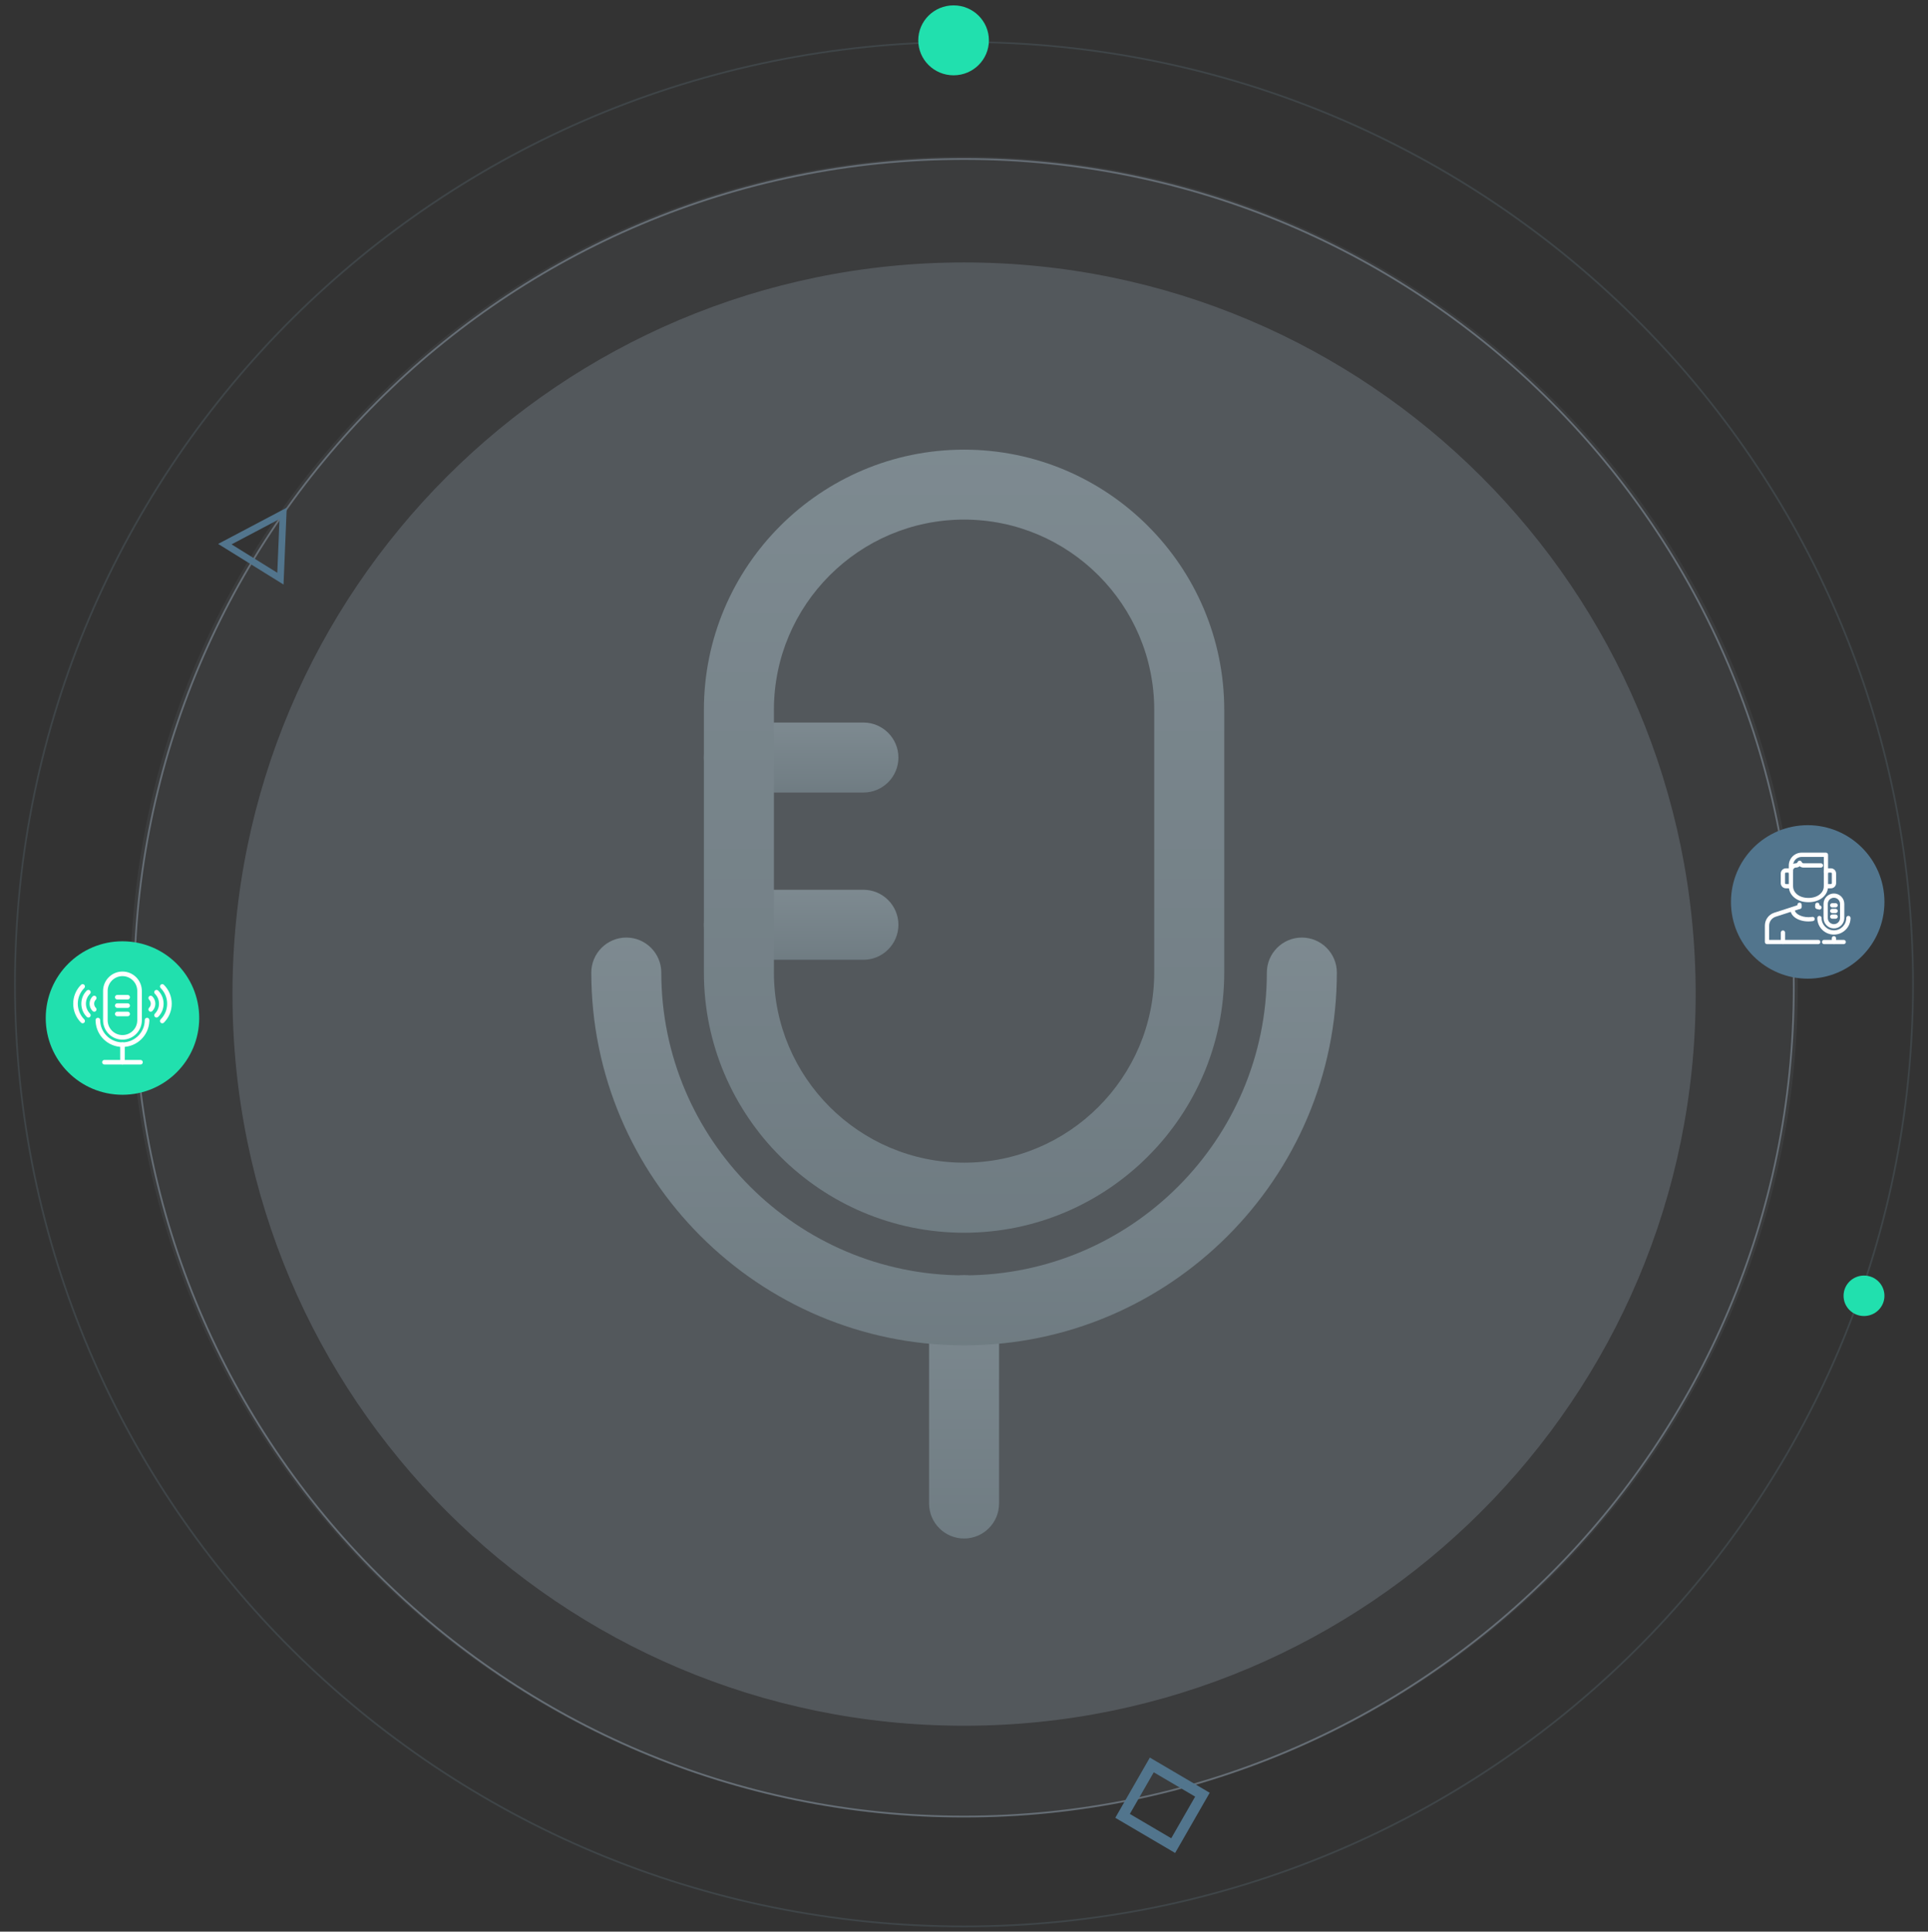 <svg xmlns="http://www.w3.org/2000/svg" width="548" height="549" viewBox="0 0 548 549" fill="none"><rect x="0" y="0" width="548" height="549" fill="#333333" stroke="none"/><mask id="mask0_12529_512" style="mask-type:alpha" maskUnits="userSpaceOnUse" x="0" y="0" width="548" height="549"><rect y="0.647" width="548" height="548" fill="#D9D9D9"></rect></mask><g mask="url(#mask0_12529_512)"><path opacity="0.45" d="M273.999 45.433C265.954 45.434 257.914 45.839 249.91 46.648C242.058 47.446 234.25 48.636 226.517 50.215C218.927 51.766 211.331 53.717 203.939 56.013C196.627 58.282 189.347 60.944 182.293 63.924C175.304 66.877 168.375 70.21 161.698 73.833C155.068 77.43 148.533 81.395 142.272 85.618C117.193 102.543 95.591 124.119 78.634 149.177C74.404 155.429 70.434 161.957 66.832 168.578C63.205 175.246 59.867 182.166 56.912 189.147C53.928 196.192 51.263 203.465 48.989 210.765C46.69 218.149 44.737 225.734 43.184 233.315C41.604 241.038 40.412 248.836 39.613 256.679C37.992 272.677 37.992 288.799 39.613 304.797C40.412 312.639 41.604 320.437 43.184 328.16C44.737 335.74 46.69 343.33 48.989 350.71C51.263 358.01 53.928 365.283 56.912 372.329C59.868 379.311 63.206 386.229 66.832 392.897C70.435 399.518 74.405 406.044 78.634 412.298C95.59 437.355 117.193 458.93 142.271 475.856C148.532 480.079 155.067 484.043 161.697 487.642C168.374 491.265 175.303 494.598 182.292 497.55C189.347 500.53 196.627 503.192 203.939 505.463C211.33 507.759 218.927 509.71 226.517 511.261C234.25 512.84 242.058 514.03 249.91 514.828C265.929 516.447 282.07 516.447 298.089 514.828C305.941 514.03 313.748 512.84 321.482 511.261C329.072 509.71 336.668 507.759 344.06 505.463C351.369 503.192 358.652 500.53 365.706 497.55C372.695 494.598 379.624 491.265 386.301 487.642C392.931 484.045 399.466 480.079 405.726 475.856C430.805 458.93 452.407 437.355 469.364 412.298C473.593 406.045 477.564 399.518 481.165 392.897C484.793 386.229 488.13 379.308 491.086 372.328C494.07 365.283 496.735 358.01 499.009 350.709C501.308 343.325 503.261 335.741 504.814 328.16C506.394 320.436 507.586 312.639 508.384 304.796C510.006 288.798 510.006 272.677 508.384 256.678C507.586 248.836 506.394 241.038 504.814 233.315C503.261 225.734 501.308 218.145 499.009 210.765C496.735 203.465 494.07 196.192 491.086 189.146C488.13 182.164 484.792 175.246 481.165 168.577C477.564 161.956 473.593 155.429 469.364 149.176C452.407 124.119 430.805 102.543 405.726 85.618C399.465 81.395 392.932 77.43 386.301 73.833C379.624 70.21 372.696 66.877 365.706 63.924C358.652 60.944 351.369 58.282 344.06 56.012C336.669 53.716 329.072 51.765 321.482 50.214C313.748 48.635 305.941 47.445 298.089 46.647C290.084 45.838 282.044 45.433 273.999 45.433ZM273.999 44.931C404.395 44.931 510.102 150.505 510.102 280.738C510.102 410.97 404.395 516.544 273.999 516.544C143.604 516.544 37.896 410.97 37.896 280.738C37.896 150.505 143.603 44.931 273.999 44.931Z" fill="#9AACBA"></path><path opacity="0.298" d="M274 12.197C264.797 12.197 255.601 12.659 246.444 13.578C237.484 14.483 228.481 15.846 219.685 17.633C211.004 19.397 202.314 21.614 193.858 24.226C185.497 26.807 177.166 29.834 169.097 33.222C161.103 36.579 153.176 40.369 145.539 44.488C137.954 48.577 130.479 53.086 123.318 57.889C116.192 62.668 109.211 67.85 102.573 73.29C95.949 78.715 89.51 84.526 83.434 90.558C77.359 96.589 71.507 102.981 66.04 109.557C60.561 116.148 55.341 123.078 50.526 130.151C45.688 137.26 41.146 144.682 37.027 152.21C32.878 159.792 29.059 167.66 25.678 175.596C22.264 183.607 19.215 191.878 16.615 200.177C13.986 208.57 11.751 217.196 9.975 225.815C8.167 234.595 6.804 243.461 5.891 252.379C4.035 270.567 4.035 288.898 5.891 307.087C6.804 316.004 8.167 324.87 9.975 333.65C11.751 342.269 13.986 350.895 16.615 359.289C19.215 367.588 22.264 375.858 25.677 383.868C29.058 391.805 32.877 399.672 37.025 407.254C41.144 414.782 45.686 422.204 50.524 429.312C55.339 436.387 60.559 443.316 66.039 449.907C71.505 456.483 77.358 462.875 83.433 468.906C89.508 474.937 95.947 480.747 102.571 486.174C109.211 491.614 116.192 496.796 123.317 501.575C130.478 506.378 137.954 510.887 145.537 514.977C153.172 519.095 161.101 522.885 169.096 526.242C177.165 529.631 185.495 532.657 193.856 535.239C202.312 537.851 211.001 540.068 219.684 541.831C228.48 543.618 237.483 544.982 246.443 545.885C264.767 547.727 283.23 547.727 301.555 545.885C310.515 544.981 319.518 543.618 328.314 541.831C336.997 540.068 345.686 537.849 354.142 535.239C362.503 532.657 370.833 529.631 378.902 526.242C386.897 522.885 394.823 519.095 402.461 514.977C410.046 510.887 417.52 506.378 424.681 501.575C431.808 496.796 438.788 491.614 445.427 486.174C452.051 480.749 458.49 474.938 464.565 468.906C470.64 462.875 476.492 456.483 481.959 449.907C487.439 443.315 492.658 436.386 497.474 429.312C502.311 422.204 506.853 414.782 510.973 407.254C515.121 399.672 518.94 391.805 522.321 383.868C525.734 375.858 528.783 367.588 531.383 359.289C534.013 350.895 536.247 342.269 538.024 333.65C539.831 324.87 541.194 316.004 542.108 307.087C543.963 288.898 543.963 270.567 542.108 252.379C541.194 243.461 539.831 234.595 538.024 225.815C536.247 217.197 534.013 208.57 531.383 200.177C528.783 191.877 525.734 183.607 522.321 175.597C518.94 167.661 515.121 159.793 510.973 152.211C506.854 144.683 502.312 137.262 497.474 130.153C492.659 123.078 487.439 116.149 481.959 109.558C476.492 102.982 470.64 96.59 464.565 90.559C458.489 84.528 452.051 78.719 445.427 73.291C438.787 67.852 431.806 62.67 424.681 57.89C417.52 53.087 410.044 48.579 402.461 44.489C394.826 40.37 386.897 36.58 378.902 33.223C370.834 29.832 362.502 26.807 354.143 24.226C345.687 21.613 336.998 19.397 328.315 17.633C319.519 15.846 310.516 14.482 301.556 13.578C292.399 12.659 283.203 12.197 274 12.197ZM274 11.698C423.117 11.698 544 131.701 544 279.733C544 427.765 423.117 547.768 274 547.768C124.883 547.768 4 427.765 4 279.733C4 131.701 124.883 11.698 274 11.698Z" fill="#5D707A"></path><path opacity="0.251" d="M274 516.527C404.891 516.527 511 410.866 511 280.527C511 150.188 404.891 44.527 274 44.527C143.109 44.527 37 150.188 37 280.527C37 410.866 143.109 516.527 274 516.527Z" fill="url(#paint0_linear_12529_512)" fill-opacity="0.3"></path><path opacity="0.251" d="M274.02 490.474C388.863 490.474 481.962 397.376 481.962 282.533C481.962 167.689 388.863 74.591 274.02 74.591C159.177 74.591 66.079 167.689 66.079 282.533C66.079 397.376 159.177 490.474 274.02 490.474Z" fill="url(#paint1_linear_12529_512)"></path><g opacity="0.5"><path d="M274.02 431.841C271.525 431.841 269.5 429.816 269.5 427.32V372.4C269.5 369.905 271.525 367.879 274.02 367.879C276.516 367.879 278.541 369.905 278.541 372.4V427.32C278.541 429.816 276.516 431.841 274.02 431.841Z" fill="url(#paint2_linear_12529_512)"></path><path d="M274.02 437.266C268.541 437.266 264.074 432.799 264.074 427.32V372.4C264.074 366.92 268.541 362.454 274.02 362.454C279.5 362.454 283.966 366.92 283.966 372.4V427.32C283.966 432.799 279.5 437.266 274.02 437.266Z" fill="url(#paint3_linear_12529_512)"></path><path d="M274.02 376.939C218.594 376.939 173.493 331.838 173.493 276.412C173.493 273.916 175.519 271.891 178.014 271.891C180.51 271.891 182.535 273.916 182.535 276.412C182.535 326.865 223.585 367.897 274.02 367.897C324.456 367.897 365.506 326.847 365.506 276.412C365.506 273.916 367.531 271.891 370.027 271.891C372.522 271.891 374.548 273.916 374.548 276.412C374.548 331.838 329.447 376.939 274.02 376.939Z" fill="url(#paint4_linear_12529_512)"></path><path d="M274.02 382.364C215.592 382.364 168.068 334.84 168.068 276.411C168.068 270.932 172.535 266.465 178.014 266.465C183.494 266.465 187.96 270.932 187.96 276.411C187.96 323.863 226.569 362.472 274.02 362.472C321.472 362.472 360.081 323.863 360.081 276.411C360.081 270.932 364.547 266.465 370.027 266.465C375.506 266.465 379.973 270.932 379.973 276.411C379.973 334.84 332.449 382.364 274.02 382.364Z" fill="url(#paint5_linear_12529_512)"></path><path d="M245.412 219.827H210.022C207.527 219.827 205.501 217.802 205.501 215.307C205.501 212.811 207.527 210.786 210.022 210.786H245.412C247.908 210.786 249.933 212.811 249.933 215.307C249.933 217.802 247.908 219.827 245.412 219.827Z" fill="url(#paint6_linear_12529_512)"></path><path d="M245.412 225.252H210.022C204.543 225.252 200.076 220.786 200.076 215.306C200.076 209.827 204.543 205.36 210.022 205.36H245.412C250.891 205.36 255.358 209.827 255.358 215.306C255.358 220.786 250.891 225.252 245.412 225.252Z" fill="url(#paint7_linear_12529_512)"></path><path d="M245.412 267.352H210.022C207.527 267.352 205.501 265.326 205.501 262.831C205.501 260.335 207.527 258.31 210.022 258.31H245.412C247.908 258.31 249.933 260.335 249.933 262.831C249.933 265.326 247.908 267.352 245.412 267.352Z" fill="url(#paint8_linear_12529_512)"></path><path d="M245.412 272.776H210.022C204.543 272.776 200.076 268.309 200.076 262.83C200.076 257.351 204.543 252.884 210.022 252.884H245.412C250.891 252.884 255.358 257.351 255.358 262.83C255.358 268.309 250.891 272.776 245.412 272.776Z" fill="url(#paint9_linear_12529_512)"></path><path d="M274.02 344.931C236.244 344.931 205.501 314.189 205.501 276.412V201.744C205.501 163.968 236.244 133.225 274.02 133.225C311.797 133.225 342.539 163.968 342.539 201.744V276.412C342.539 314.189 311.797 344.931 274.02 344.931ZM274.02 142.249C241.217 142.249 214.543 168.941 214.543 201.726V276.394C214.543 309.198 241.235 335.871 274.02 335.871C306.806 335.871 333.498 309.18 333.498 276.394V201.726C333.498 168.923 306.806 142.249 274.02 142.249Z" fill="url(#paint10_linear_12529_512)"></path><path d="M274.02 350.355C233.242 350.355 200.076 317.172 200.076 276.411V201.744C200.076 160.965 233.26 127.799 274.02 127.799C314.781 127.799 347.965 160.983 347.965 201.744V276.411C347.965 317.19 314.781 350.355 274.02 350.355ZM274.02 147.673C244.219 147.673 219.968 171.924 219.968 201.725V276.393C219.968 306.195 244.219 330.445 274.02 330.445C303.822 330.445 328.073 306.195 328.073 276.393V201.725C328.073 171.924 303.822 147.673 274.02 147.673Z" fill="url(#paint11_linear_12529_512)"></path></g><path d="M271.039 21.404C276.584 21.404 281.079 16.954 281.079 11.465C281.079 5.976 276.584 1.527 271.039 1.527C265.495 1.527 261 5.976 261 11.465C261 16.954 265.495 21.404 271.039 21.404Z" fill="#21E0AE"></path><path d="M529.81 374.03C533.019 374.03 535.62 371.455 535.62 368.279C535.62 365.102 533.019 362.527 529.81 362.527C526.601 362.527 524 365.102 524 368.279C524 371.455 526.601 374.03 529.81 374.03Z" fill="#21E0AE"></path><path d="M79.448 147.52L65.814 154.717L78.815 162.79L79.448 147.52ZM81.494 144.298L80.589 166.131L62 154.589L81.494 144.298Z" fill="#52758D"></path><path fill-rule="evenodd" clip-rule="evenodd" d="M326.826 499.527L343.837 509.525L334.012 526.637L317 516.639L326.826 499.527ZM327.934 503.707L321.138 515.542L332.904 522.457L339.699 510.622L327.934 503.707Z" fill="#52758D"></path><circle cx="34.81" cy="289.336" r="21.81" fill="#21E0AE"></circle><path d="M34.808 295.298C31.872 295.298 29.483 292.909 29.483 289.973V281.632C29.483 278.696 31.872 276.307 34.808 276.307C37.744 276.307 40.132 278.696 40.132 281.632V289.973C40.132 292.909 37.744 295.298 34.808 295.298ZM34.808 277.241C32.387 277.241 30.418 279.21 30.418 281.631V289.972C30.418 292.393 32.387 294.363 34.808 294.363C37.229 294.363 39.198 292.394 39.198 289.972V281.631C39.198 279.21 37.229 277.241 34.808 277.241Z" fill="white"></path><path d="M34.808 295.482C31.77 295.482 29.299 293.011 29.299 289.973V281.632C29.299 278.594 31.77 276.123 34.808 276.123C37.846 276.123 40.316 278.594 40.316 281.632V289.973C40.316 293.011 37.846 295.482 34.808 295.482ZM34.808 276.492C31.974 276.492 29.668 278.797 29.668 281.632V289.973C29.668 292.807 31.974 295.113 34.808 295.113C37.642 295.113 39.948 292.807 39.948 289.973V281.632C39.948 278.797 37.642 276.492 34.808 276.492ZM34.808 294.547C32.285 294.547 30.234 292.495 30.234 289.972V281.631C30.234 279.108 32.286 277.057 34.808 277.057C37.33 277.057 39.382 279.109 39.382 281.631V289.972C39.382 292.495 37.33 294.547 34.808 294.547ZM34.808 277.425C32.489 277.425 30.602 279.312 30.602 281.631V289.972C30.602 292.291 32.489 294.179 34.808 294.179C37.127 294.179 39.014 292.292 39.014 289.972V281.631C39.014 279.312 37.127 277.425 34.808 277.425Z" fill="white"></path><path d="M34.808 297.37C30.825 297.37 27.561 294.23 27.361 290.296C27.355 290.265 27.352 290.233 27.352 290.201V289.914C27.352 289.656 27.561 289.447 27.819 289.447C28.077 289.447 28.286 289.656 28.286 289.914C28.286 293.51 31.212 296.436 34.808 296.436C38.404 296.436 41.33 293.51 41.33 289.914C41.33 289.656 41.539 289.447 41.797 289.447C42.055 289.447 42.264 289.656 42.264 289.914V290.201C42.264 290.233 42.261 290.265 42.255 290.296C42.056 294.23 38.792 297.37 34.808 297.37Z" fill="white"></path><path d="M34.808 297.555C30.739 297.555 27.39 294.377 27.178 290.318C27.171 290.279 27.168 290.24 27.168 290.201V289.914C27.168 289.555 27.46 289.263 27.819 289.263C28.179 289.263 28.471 289.555 28.471 289.914C28.471 293.409 31.314 296.252 34.809 296.252C38.303 296.252 41.146 293.409 41.146 289.914C41.146 289.555 41.438 289.263 41.798 289.263C42.157 289.263 42.449 289.555 42.449 289.914V290.201C42.449 290.24 42.446 290.279 42.439 290.318C42.227 294.377 38.878 297.555 34.809 297.555H34.808ZM27.819 289.632C27.663 289.632 27.536 289.759 27.536 289.915V290.202C27.536 290.221 27.538 290.24 27.542 290.26L27.545 290.287C27.741 294.156 30.931 297.187 34.808 297.187C38.684 297.187 41.874 294.156 42.07 290.287L42.074 290.26C42.078 290.24 42.08 290.221 42.08 290.202V289.915C42.08 289.759 41.953 289.632 41.797 289.632C41.641 289.632 41.514 289.759 41.514 289.915C41.514 293.613 38.506 296.621 34.808 296.621C31.11 296.621 28.102 293.613 28.102 289.915C28.102 289.759 27.975 289.632 27.819 289.632Z" fill="white"></path><path d="M34.808 302.365C34.55 302.365 34.341 302.156 34.341 301.898V296.903C34.341 296.645 34.55 296.436 34.808 296.436C35.066 296.436 35.275 296.645 35.275 296.903V301.898C35.275 302.156 35.066 302.365 34.808 302.365Z" fill="white"></path><path d="M34.808 302.55C34.449 302.55 34.156 302.258 34.156 301.898V296.903C34.156 296.544 34.448 296.252 34.808 296.252C35.167 296.252 35.459 296.544 35.459 296.903V301.898C35.459 302.257 35.167 302.55 34.808 302.55ZM34.808 296.621C34.651 296.621 34.525 296.748 34.525 296.904V301.899C34.525 302.055 34.651 302.182 34.808 302.182C34.964 302.182 35.091 302.055 35.091 301.899V296.904C35.091 296.748 34.964 296.621 34.808 296.621Z" fill="white"></path><path d="M39.935 302.366H29.68C29.422 302.366 29.213 302.156 29.213 301.898C29.213 301.64 29.422 301.431 29.68 301.431H39.935C40.193 301.431 40.403 301.64 40.403 301.898C40.403 302.156 40.193 302.366 39.935 302.366Z" fill="white"></path><path d="M39.935 302.55H29.68C29.321 302.55 29.029 302.258 29.029 301.898C29.029 301.539 29.32 301.247 29.68 301.247H39.935C40.294 301.247 40.587 301.539 40.587 301.898C40.587 302.258 40.295 302.55 39.935 302.55ZM29.68 301.616C29.524 301.616 29.397 301.743 29.397 301.899C29.397 302.055 29.524 302.182 29.68 302.182H39.935C40.092 302.182 40.218 302.055 40.218 301.899C40.218 301.743 40.092 301.616 39.935 301.616H29.68Z" fill="white"></path><path d="M36.285 286.269H33.33C33.072 286.269 32.862 286.06 32.862 285.802C32.862 285.544 33.072 285.335 33.33 285.335H36.285C36.543 285.335 36.752 285.544 36.752 285.802C36.752 286.06 36.543 286.269 36.285 286.269Z" fill="white"></path><path d="M36.285 286.454H33.33C32.971 286.454 32.678 286.162 32.678 285.802C32.678 285.442 32.97 285.151 33.33 285.151H36.285C36.644 285.151 36.937 285.442 36.937 285.802C36.937 286.162 36.645 286.454 36.285 286.454ZM33.33 285.52C33.174 285.52 33.047 285.647 33.047 285.803C33.047 285.959 33.174 286.086 33.33 286.086H36.286C36.442 286.086 36.569 285.959 36.569 285.803C36.569 285.647 36.442 285.52 36.286 285.52H33.33Z" fill="white"></path><path d="M36.285 288.65H33.33C33.072 288.65 32.862 288.441 32.862 288.183C32.862 287.925 33.072 287.716 33.33 287.716H36.285C36.543 287.716 36.752 287.925 36.752 288.183C36.752 288.441 36.543 288.65 36.285 288.65Z" fill="white"></path><path d="M36.285 288.834H33.33C32.971 288.834 32.678 288.543 32.678 288.183C32.678 287.823 32.97 287.531 33.33 287.531H36.285C36.644 287.531 36.937 287.823 36.937 288.183C36.937 288.543 36.645 288.834 36.285 288.834ZM33.33 287.9C33.174 287.9 33.047 288.027 33.047 288.183C33.047 288.339 33.174 288.466 33.33 288.466H36.286C36.442 288.466 36.569 288.339 36.569 288.183C36.569 288.027 36.442 287.9 36.286 287.9H33.33Z" fill="white"></path><path d="M36.285 283.888H33.33C33.072 283.888 32.862 283.679 32.862 283.421C32.862 283.163 33.072 282.954 33.33 282.954H36.285C36.543 282.954 36.752 283.163 36.752 283.421C36.752 283.679 36.543 283.888 36.285 283.888Z" fill="white"></path><path d="M36.285 284.072H33.33C32.971 284.072 32.678 283.781 32.678 283.421C32.678 283.061 32.97 282.77 33.33 282.77H36.285C36.644 282.77 36.937 283.061 36.937 283.421C36.937 283.781 36.645 284.072 36.285 284.072ZM33.33 283.139C33.174 283.139 33.047 283.265 33.047 283.422C33.047 283.578 33.174 283.705 33.33 283.705H36.286C36.442 283.705 36.569 283.578 36.569 283.422C36.569 283.265 36.442 283.139 36.286 283.139H33.33Z" fill="white"></path><path d="M44.49 289.015C44.371 289.015 44.252 288.97 44.16 288.878C43.977 288.696 43.977 288.401 44.16 288.218C45.787 286.592 45.787 283.946 44.16 282.32C43.977 282.138 43.977 281.841 44.16 281.659C44.343 281.477 44.638 281.477 44.821 281.659C46.811 283.65 46.811 286.888 44.821 288.878C44.729 288.97 44.61 289.015 44.49 289.015Z" fill="white"></path><path d="M44.49 289.199C44.316 289.199 44.153 289.132 44.03 289.008C43.776 288.754 43.776 288.342 44.03 288.087C45.584 286.533 45.584 284.004 44.03 282.45C43.907 282.327 43.839 282.163 43.839 281.989C43.839 281.815 43.907 281.652 44.03 281.529C44.153 281.405 44.316 281.338 44.49 281.338C44.664 281.338 44.828 281.405 44.951 281.529C45.948 282.526 46.498 283.854 46.498 285.268C46.498 286.683 45.949 288.011 44.951 289.008C44.828 289.132 44.664 289.199 44.49 289.199ZM44.49 281.706C44.415 281.706 44.344 281.736 44.291 281.789C44.238 281.842 44.208 281.913 44.208 281.988C44.208 282.064 44.238 282.135 44.291 282.188C45.989 283.886 45.989 286.649 44.291 288.347C44.18 288.458 44.18 288.637 44.291 288.747C44.398 288.854 44.584 288.854 44.69 288.747C45.618 287.819 46.129 286.583 46.129 285.268C46.129 283.952 45.618 282.716 44.69 281.789C44.636 281.735 44.566 281.706 44.49 281.706Z" fill="white"></path><path d="M42.833 287.357C42.714 287.357 42.594 287.311 42.503 287.22C42.32 287.037 42.32 286.743 42.503 286.56C43.215 285.847 43.215 284.689 42.503 283.976C42.32 283.793 42.32 283.499 42.503 283.316C42.686 283.133 42.981 283.133 43.163 283.316C44.24 284.392 44.24 286.143 43.163 287.22C43.072 287.311 42.952 287.357 42.833 287.357Z" fill="white"></path><path d="M42.833 287.541C42.659 287.541 42.495 287.474 42.372 287.35C42.249 287.227 42.181 287.064 42.181 286.89C42.181 286.716 42.249 286.552 42.372 286.429C43.013 285.789 43.013 284.747 42.372 284.106C42.119 283.853 42.119 283.439 42.372 283.185C42.495 283.062 42.659 282.994 42.833 282.994C43.007 282.994 43.17 283.062 43.294 283.185C44.442 284.333 44.442 286.202 43.294 287.35C43.17 287.473 43.007 287.541 42.833 287.541V287.541ZM42.833 283.364C42.758 283.364 42.686 283.393 42.633 283.446C42.523 283.557 42.523 283.736 42.633 283.846C43.417 284.63 43.417 285.905 42.633 286.689C42.58 286.743 42.551 286.814 42.551 286.889C42.551 286.964 42.58 287.036 42.633 287.089C42.74 287.196 42.927 287.196 43.033 287.089C44.037 286.084 44.037 284.45 43.033 283.445C42.98 283.392 42.908 283.363 42.833 283.363V283.364Z" fill="white"></path><path d="M46.123 290.648C46.004 290.648 45.885 290.603 45.793 290.511C45.611 290.328 45.611 290.034 45.793 289.851C47.017 288.627 47.692 287 47.692 285.269C47.692 283.538 47.017 281.91 45.793 280.686C45.611 280.504 45.611 280.208 45.793 280.026C45.975 279.843 46.271 279.843 46.454 280.026C47.854 281.426 48.625 283.288 48.625 285.269C48.625 287.249 47.855 289.111 46.454 290.511C46.362 290.603 46.243 290.648 46.123 290.648Z" fill="white"></path><path d="M46.123 290.832C45.95 290.832 45.786 290.765 45.663 290.642C45.409 290.388 45.409 289.975 45.663 289.72C46.852 288.531 47.507 286.95 47.507 285.268C47.507 283.587 46.852 282.005 45.663 280.817C45.54 280.694 45.472 280.53 45.472 280.356C45.472 280.182 45.54 280.019 45.663 279.895C45.786 279.772 45.949 279.705 46.123 279.705C46.298 279.705 46.461 279.772 46.584 279.895C48.02 281.33 48.81 283.239 48.81 285.268C48.81 287.298 48.019 289.206 46.584 290.642C46.461 290.765 46.297 290.832 46.123 290.832ZM46.123 280.073C46.048 280.073 45.977 280.103 45.924 280.156C45.87 280.209 45.84 280.28 45.84 280.355C45.84 280.43 45.87 280.502 45.923 280.555C47.182 281.814 47.875 283.487 47.875 285.268C47.875 287.048 47.182 288.722 45.923 289.98C45.812 290.091 45.812 290.27 45.923 290.38C46.03 290.487 46.216 290.487 46.322 290.38C47.688 289.014 48.44 287.199 48.44 285.268C48.44 283.337 47.688 281.521 46.322 280.156C46.269 280.102 46.198 280.073 46.123 280.073H46.123Z" fill="white"></path><path d="M25.125 289.016C25.006 289.016 24.886 288.97 24.795 288.879C22.804 286.888 22.804 283.65 24.795 281.66C24.978 281.477 25.273 281.477 25.455 281.66C25.638 281.842 25.638 282.138 25.455 282.32C23.829 283.946 23.829 286.592 25.455 288.218C25.638 288.401 25.638 288.696 25.455 288.879C25.364 288.97 25.244 289.016 25.125 289.016Z" fill="white"></path><path d="M25.125 289.2C24.951 289.2 24.788 289.132 24.665 289.009C23.667 288.012 23.118 286.683 23.118 285.269C23.118 283.855 23.667 282.527 24.665 281.529C24.788 281.406 24.951 281.338 25.125 281.338C25.299 281.338 25.463 281.406 25.586 281.529C25.709 281.652 25.777 281.815 25.777 281.989C25.777 282.163 25.709 282.327 25.586 282.45C24.032 284.004 24.032 286.533 25.586 288.088C25.839 288.341 25.839 288.754 25.586 289.009C25.463 289.132 25.299 289.2 25.125 289.2ZM25.125 281.706C25.05 281.706 24.978 281.736 24.925 281.789C23.998 282.717 23.487 283.953 23.487 285.268C23.487 286.583 23.998 287.819 24.925 288.747C25.032 288.854 25.218 288.854 25.325 288.747C25.432 288.64 25.435 288.457 25.325 288.348C23.627 286.65 23.627 283.887 25.325 282.188C25.379 282.135 25.407 282.064 25.407 281.989C25.407 281.913 25.378 281.842 25.325 281.789C25.271 281.735 25.2 281.706 25.125 281.706Z" fill="white"></path><path d="M26.782 287.357C26.663 287.357 26.544 287.311 26.452 287.22C25.376 286.143 25.376 284.392 26.452 283.316C26.634 283.133 26.93 283.133 27.113 283.316C27.295 283.499 27.295 283.793 27.113 283.976C26.401 284.689 26.401 285.847 27.113 286.56C27.295 286.743 27.295 287.037 27.113 287.22C27.021 287.311 26.902 287.357 26.782 287.357Z" fill="white"></path><path d="M26.782 287.542C26.608 287.542 26.445 287.474 26.322 287.351C25.174 286.203 25.174 284.334 26.322 283.186C26.445 283.063 26.608 282.995 26.782 282.995C26.956 282.995 27.12 283.063 27.243 283.186C27.497 283.44 27.497 283.853 27.243 284.107C26.603 284.748 26.603 285.79 27.243 286.43C27.366 286.553 27.434 286.717 27.434 286.891C27.434 287.065 27.366 287.228 27.243 287.351C27.12 287.474 26.956 287.542 26.782 287.542V287.542ZM26.782 283.364C26.707 283.364 26.636 283.393 26.583 283.446C25.578 284.451 25.578 286.085 26.583 287.09C26.69 287.197 26.875 287.197 26.982 287.09C27.035 287.037 27.065 286.965 27.065 286.89C27.065 286.815 27.035 286.743 26.982 286.69C26.198 285.906 26.198 284.631 26.982 283.847C27.093 283.736 27.093 283.557 26.982 283.447C26.928 283.394 26.858 283.365 26.782 283.365V283.364Z" fill="white"></path><path d="M23.492 290.648C23.373 290.648 23.253 290.603 23.162 290.511C20.271 287.62 20.271 282.917 23.162 280.026C23.345 279.843 23.639 279.843 23.822 280.026C24.005 280.208 24.005 280.505 23.822 280.687C21.296 283.213 21.296 287.324 23.822 289.851C24.005 290.034 24.005 290.329 23.822 290.511C23.731 290.603 23.611 290.648 23.492 290.648Z" fill="white"></path><path d="M23.492 290.832C23.318 290.832 23.154 290.765 23.031 290.642C21.599 289.208 20.81 287.3 20.81 285.269C20.81 283.237 21.599 281.329 23.031 279.896C23.285 279.641 23.698 279.641 23.953 279.896C24.076 280.019 24.143 280.182 24.143 280.356C24.143 280.53 24.076 280.694 23.953 280.817C21.498 283.271 21.498 287.266 23.953 289.72C24.206 289.974 24.206 290.387 23.953 290.642C23.829 290.765 23.666 290.832 23.492 290.832ZM23.492 280.073C23.417 280.073 23.345 280.103 23.292 280.156C21.929 281.52 21.178 283.335 21.178 285.269C21.178 287.202 21.929 289.017 23.292 290.381C23.399 290.488 23.585 290.488 23.692 290.381C23.802 290.27 23.802 290.091 23.692 289.981C21.093 287.383 21.093 283.155 23.692 280.557C23.745 280.503 23.774 280.432 23.774 280.357C23.774 280.282 23.745 280.21 23.692 280.157C23.638 280.103 23.567 280.075 23.492 280.075V280.073Z" fill="white"></path><circle cx="513.81" cy="256.336" r="21.81" fill="#52758D"></circle><path d="M521.26 263.695C519.728 263.695 518.482 262.449 518.482 260.917V256.892C518.482 255.36 519.728 254.114 521.26 254.114C522.791 254.114 524.037 255.36 524.037 256.892V260.917C524.037 262.449 522.791 263.695 521.26 263.695ZM521.26 254.981C520.206 254.981 519.349 255.839 519.349 256.892V260.918C519.349 261.972 520.207 262.828 521.26 262.828C522.313 262.828 523.17 261.971 523.17 260.918V256.892C523.17 255.839 522.313 254.981 521.26 254.981Z" fill="white"></path><path d="M521.259 263.866C519.634 263.866 518.311 262.544 518.311 260.917V256.891C518.311 255.265 519.634 253.943 521.259 253.943C522.885 253.943 524.208 255.265 524.208 256.891V260.917C524.208 262.543 522.886 263.866 521.259 263.866ZM521.259 254.285C519.822 254.285 518.653 255.455 518.653 256.892V260.918C518.653 262.355 519.823 263.525 521.259 263.525C522.696 263.525 523.866 262.355 523.866 260.918V256.892C523.866 255.455 522.697 254.285 521.259 254.285ZM521.259 262.999C520.111 262.999 519.178 262.065 519.178 260.918V256.892C519.178 255.744 520.112 254.81 521.259 254.81C522.407 254.81 523.341 255.744 523.341 256.892V260.918C523.341 262.066 522.408 262.999 521.259 262.999ZM521.259 255.152C520.3 255.152 519.52 255.933 519.52 256.892V260.918C519.52 261.877 520.3 262.657 521.259 262.657C522.219 262.657 522.999 261.877 522.999 260.918V256.892C522.999 255.933 522.219 255.152 521.259 255.152Z" fill="white"></path><path d="M521.259 265.452C518.832 265.452 516.842 263.541 516.715 261.145C516.711 261.12 516.708 261.096 516.708 261.07V260.901C516.708 260.661 516.902 260.467 517.142 260.467C517.381 260.467 517.576 260.661 517.576 260.901C517.576 262.932 519.228 264.585 521.259 264.585C523.291 264.585 524.943 262.932 524.943 260.901C524.943 260.661 525.137 260.467 525.377 260.467C525.616 260.467 525.811 260.661 525.811 260.901V261.07C525.811 261.095 525.808 261.12 525.804 261.145C525.676 263.541 523.687 265.452 521.259 265.452Z" fill="white"></path><path d="M521.259 265.623C518.751 265.623 516.682 263.665 516.545 261.163C516.54 261.133 516.537 261.101 516.537 261.07V260.901C516.537 260.568 516.808 260.296 517.142 260.296C517.476 260.296 517.747 260.567 517.747 260.901C517.747 262.838 519.322 264.413 521.259 264.413C523.196 264.413 524.772 262.838 524.772 260.901C524.772 260.568 525.043 260.296 525.377 260.296C525.711 260.296 525.982 260.567 525.982 260.901V261.07C525.982 261.101 525.979 261.133 525.974 261.163C525.837 263.665 523.768 265.623 521.259 265.623ZM517.142 260.639C516.997 260.639 516.879 260.756 516.879 260.901V261.07C516.879 261.086 516.881 261.101 516.883 261.116L516.885 261.136C517.009 263.46 518.93 265.281 521.259 265.281C523.588 265.281 525.509 263.46 525.632 261.136L525.634 261.116C525.637 261.101 525.638 261.086 525.638 261.07V260.901C525.638 260.756 525.521 260.639 525.376 260.639C525.23 260.639 525.113 260.756 525.113 260.901C525.113 263.027 523.384 264.756 521.258 264.756C519.132 264.756 517.403 263.027 517.403 260.901C517.403 260.756 517.286 260.639 517.141 260.639H517.142Z" fill="white"></path><path d="M521.259 268.164C521.02 268.164 520.826 267.97 520.826 267.731V266.661C520.826 266.422 521.02 266.228 521.259 266.228C521.499 266.228 521.693 266.422 521.693 266.661V267.731C521.693 267.97 521.499 268.164 521.259 268.164Z" fill="white"></path><path d="M521.259 268.335C520.926 268.335 520.655 268.064 520.655 267.73V266.661C520.655 266.328 520.925 266.056 521.259 266.056C521.593 266.056 521.864 266.327 521.864 266.661V267.73C521.864 268.064 521.593 268.335 521.259 268.335ZM521.259 266.399C521.114 266.399 520.997 266.517 520.997 266.662V267.731C520.997 267.876 521.114 267.994 521.259 267.994C521.404 267.994 521.522 267.876 521.522 267.731V266.662C521.522 266.517 521.404 266.399 521.259 266.399Z" fill="white"></path><path d="M524.044 268.164H518.475C518.235 268.164 518.041 267.97 518.041 267.731C518.041 267.491 518.235 267.297 518.475 267.297H524.044C524.283 267.297 524.478 267.491 524.478 267.731C524.478 267.97 524.283 268.164 524.044 268.164Z" fill="white"></path><path d="M524.044 268.335H518.475C518.142 268.335 517.87 268.064 517.87 267.73C517.87 267.396 518.141 267.125 518.475 267.125H524.044C524.377 267.125 524.649 267.396 524.649 267.73C524.649 268.064 524.378 268.335 524.044 268.335ZM518.475 267.468C518.33 267.468 518.212 267.586 518.212 267.731C518.212 267.876 518.33 267.994 518.475 267.994H524.044C524.189 267.994 524.307 267.876 524.307 267.731C524.307 267.586 524.189 267.468 524.044 267.468H518.475Z" fill="white"></path><path d="M521.741 259.338H520.778C520.539 259.338 520.344 259.144 520.344 258.904C520.344 258.665 520.539 258.471 520.778 258.471H521.741C521.981 258.471 522.175 258.665 522.175 258.904C522.175 259.144 521.981 259.338 521.741 259.338Z" fill="white"></path><path d="M521.741 259.509H520.778C520.445 259.509 520.173 259.238 520.173 258.904C520.173 258.571 520.444 258.3 520.778 258.3H521.741C522.074 258.3 522.346 258.571 522.346 258.904C522.346 259.238 522.075 259.509 521.741 259.509ZM520.778 258.642C520.633 258.642 520.515 258.76 520.515 258.905C520.515 259.05 520.633 259.168 520.778 259.168H521.741C521.886 259.168 522.004 259.05 522.004 258.905C522.004 258.76 521.886 258.642 521.741 258.642H520.778Z" fill="white"></path><path d="M521.741 260.944H520.778C520.539 260.944 520.344 260.75 520.344 260.51C520.344 260.271 520.539 260.077 520.778 260.077H521.741C521.981 260.077 522.175 260.271 522.175 260.51C522.175 260.75 521.981 260.944 521.741 260.944Z" fill="white"></path><path d="M521.741 261.115H520.778C520.445 261.115 520.173 260.844 520.173 260.51C520.173 260.176 520.444 259.905 520.778 259.905H521.741C522.074 259.905 522.346 260.176 522.346 260.51C522.346 260.844 522.075 261.115 521.741 261.115ZM520.778 260.248C520.633 260.248 520.515 260.366 520.515 260.511C520.515 260.656 520.633 260.774 520.778 260.774H521.741C521.886 260.774 522.004 260.656 522.004 260.511C522.004 260.366 521.886 260.248 521.741 260.248H520.778Z" fill="white"></path><path d="M521.741 257.732H520.778C520.538 257.732 520.344 257.538 520.344 257.299C520.344 257.059 520.538 256.865 520.778 256.865H521.741C521.981 256.865 522.175 257.059 522.175 257.299C522.175 257.538 521.981 257.732 521.741 257.732Z" fill="white"></path><path d="M521.741 257.903H520.778C520.445 257.903 520.173 257.632 520.173 257.298C520.173 256.965 520.444 256.694 520.778 256.694H521.741C522.074 256.694 522.346 256.965 522.346 257.298C522.346 257.632 522.075 257.903 521.741 257.903ZM520.778 257.036C520.633 257.036 520.515 257.154 520.515 257.299C520.515 257.444 520.633 257.562 520.778 257.562H521.741C521.886 257.562 522.004 257.444 522.004 257.299C522.004 257.154 521.886 257.036 521.741 257.036H520.778Z" fill="white"></path><path d="M506.774 268.164C506.535 268.164 506.341 267.97 506.341 267.73V265.041C506.341 264.801 506.535 264.607 506.774 264.607C507.014 264.607 507.208 264.801 507.208 265.041V267.73C507.208 267.97 507.014 268.164 506.774 268.164Z" fill="white"></path><path d="M506.774 268.335C506.441 268.335 506.17 268.064 506.17 267.73V265.041C506.17 264.707 506.441 264.436 506.774 264.436C507.108 264.436 507.379 264.707 507.379 265.041V267.73C507.379 268.063 507.108 268.335 506.774 268.335ZM506.774 264.779C506.629 264.779 506.512 264.896 506.512 265.041V267.731C506.512 267.876 506.629 267.994 506.774 267.994C506.919 267.994 507.037 267.876 507.037 267.731V265.041C507.037 264.896 506.919 264.779 506.774 264.779Z" fill="white"></path><path d="M517.142 258.347C517.098 258.347 517.053 258.34 517.009 258.326L516.414 258.134C516.186 258.061 516.061 257.816 516.135 257.588C516.208 257.361 516.452 257.235 516.68 257.309L517.275 257.502C517.503 257.575 517.628 257.82 517.555 258.047C517.495 258.23 517.325 258.347 517.142 258.347Z" fill="white"></path><path d="M517.142 258.518C517.079 258.518 517.017 258.509 516.957 258.489L516.361 258.296C516.207 258.247 516.082 258.14 516.009 257.997C515.935 257.853 515.922 257.69 515.972 257.536C516.075 257.218 516.416 257.044 516.733 257.146L517.328 257.339C517.482 257.388 517.607 257.495 517.68 257.638C517.754 257.782 517.767 257.946 517.717 258.099C517.637 258.35 517.405 258.518 517.142 258.518ZM516.547 257.459C516.437 257.459 516.333 257.53 516.298 257.641C516.276 257.707 516.282 257.779 516.314 257.841C516.346 257.903 516.4 257.95 516.467 257.971L517.063 258.163C517.089 258.171 517.116 258.176 517.143 258.176C517.258 258.176 517.358 258.103 517.393 257.994C517.414 257.928 517.409 257.857 517.377 257.794C517.344 257.732 517.29 257.686 517.223 257.664L516.628 257.472C516.601 257.463 516.574 257.459 516.548 257.459H516.547Z" fill="white"></path><path d="M516.803 268.164H502.242C502.003 268.164 501.808 267.97 501.808 267.73V263.082C501.808 261.47 502.84 260.056 504.374 259.561L511.353 257.309C511.58 257.235 511.825 257.361 511.898 257.588C511.972 257.816 511.847 258.06 511.619 258.133L504.64 260.386C503.465 260.765 502.675 261.848 502.675 263.082V267.297H516.803C517.042 267.297 517.236 267.491 517.236 267.731C517.236 267.97 517.042 268.165 516.803 268.165L516.803 268.164Z" fill="white"></path><path d="M516.803 268.335H502.242C501.909 268.335 501.637 268.064 501.637 267.73V263.082C501.637 261.396 502.716 259.915 504.321 259.398L511.3 257.146C511.453 257.096 511.616 257.109 511.761 257.183C511.905 257.256 512.012 257.382 512.061 257.536C512.111 257.69 512.097 257.853 512.024 257.997C511.95 258.14 511.825 258.247 511.672 258.296L504.692 260.549C503.589 260.905 502.846 261.923 502.846 263.083V267.127H516.803C517.136 267.127 517.407 267.398 517.407 267.731C517.407 268.065 517.137 268.336 516.803 268.336L516.803 268.335ZM511.487 257.458C511.46 257.458 511.433 257.462 511.407 257.471L504.427 259.724C502.963 260.195 501.98 261.545 501.98 263.082V267.73C501.98 267.875 502.098 267.993 502.243 267.993H516.804C516.949 267.993 517.067 267.875 517.067 267.73C517.067 267.585 516.949 267.467 516.804 267.467H502.506V263.082C502.506 261.774 503.342 260.624 504.588 260.222L511.568 257.969C511.635 257.948 511.689 257.902 511.721 257.839C511.753 257.777 511.759 257.706 511.738 257.64C511.716 257.573 511.67 257.519 511.607 257.486C511.569 257.467 511.529 257.458 511.488 257.458L511.487 257.458Z" fill="white"></path><path d="M514.017 261.713C511.253 261.713 509.087 260.319 509.087 258.539C509.087 258.3 509.281 258.105 509.521 258.105C509.76 258.105 509.955 258.3 509.955 258.539C509.955 259.79 511.815 260.846 514.018 260.846C514.396 260.846 514.77 260.816 515.129 260.756C515.366 260.719 515.589 260.877 515.628 261.114C515.667 261.35 515.508 261.573 515.271 261.612C514.865 261.679 514.444 261.714 514.018 261.714L514.017 261.713Z" fill="white"></path><path d="M514.017 261.884C511.157 261.884 508.916 260.414 508.916 258.539C508.916 258.206 509.187 257.934 509.521 257.934C509.855 257.934 510.126 258.205 510.126 258.539C510.126 259.677 511.944 260.675 514.017 260.675C514.385 260.675 514.75 260.646 515.1 260.587C515.43 260.535 515.742 260.758 515.796 261.085C515.822 261.244 515.785 261.404 515.691 261.535C515.597 261.666 515.458 261.753 515.298 261.78C514.883 261.849 514.452 261.884 514.017 261.884ZM509.52 258.276C509.375 258.276 509.257 258.394 509.257 258.539C509.257 260.223 511.348 261.542 514.017 261.542C514.433 261.542 514.845 261.508 515.241 261.443C515.311 261.431 515.371 261.393 515.412 261.337C515.453 261.28 515.469 261.21 515.458 261.141C515.434 260.999 515.298 260.902 515.155 260.925C514.787 260.986 514.404 261.016 514.017 261.016C512.922 261.016 511.877 260.765 511.075 260.31C510.241 259.836 509.782 259.207 509.782 258.538C509.782 258.393 509.665 258.275 509.519 258.275L509.52 258.276Z" fill="white"></path><path d="M516.547 258.155C516.307 258.155 516.113 257.961 516.113 257.721V257.148C516.113 256.908 516.307 256.714 516.547 256.714C516.786 256.714 516.981 256.908 516.981 257.148V257.721C516.981 257.961 516.786 258.155 516.547 258.155Z" fill="white"></path><path d="M516.547 258.326C516.214 258.326 515.942 258.055 515.942 257.721V257.148C515.942 256.815 516.213 256.543 516.547 256.543C516.881 256.543 517.152 256.814 517.152 257.148V257.721C517.152 258.054 516.881 258.326 516.547 258.326ZM516.547 256.886C516.402 256.886 516.284 257.003 516.284 257.148V257.722C516.284 257.867 516.402 257.985 516.547 257.985C516.692 257.985 516.81 257.867 516.81 257.722V257.148C516.81 257.003 516.692 256.886 516.547 256.886Z" fill="white"></path><path d="M511.487 258.155C511.248 258.155 511.053 257.961 511.053 257.721V257.148C511.053 256.908 511.248 256.714 511.487 256.714C511.726 256.714 511.921 256.908 511.921 257.148V257.721C511.921 257.961 511.726 258.155 511.487 258.155Z" fill="white"></path><path d="M511.487 258.326C511.154 258.326 510.882 258.055 510.882 257.721V257.148C510.882 256.815 511.153 256.543 511.487 256.543C511.821 256.543 512.092 256.814 512.092 257.148V257.721C512.092 258.054 511.821 258.326 511.487 258.326ZM511.487 256.886C511.342 256.886 511.224 257.003 511.224 257.148V257.722C511.224 257.867 511.342 257.985 511.487 257.985C511.632 257.985 511.75 257.867 511.75 257.722V257.148C511.75 257.003 511.632 256.886 511.487 256.886Z" fill="white"></path><path d="M514.017 256.241C512.286 256.241 510.78 255.684 509.779 254.675C509.015 253.905 508.6 252.905 508.61 251.861C508.612 251.622 508.805 251.431 509.043 251.431H509.047C509.287 251.433 509.479 251.629 509.477 251.868C509.47 252.692 509.787 253.451 510.395 254.064C511.233 254.909 512.519 255.374 514.018 255.374C516.65 255.374 518.559 253.898 518.559 251.864C518.559 251.624 518.753 251.43 518.993 251.43C519.232 251.43 519.427 251.624 519.427 251.864C519.427 254.4 517.152 256.241 514.019 256.241H514.017Z" fill="white"></path><path d="M514.017 256.412C512.239 256.412 510.691 255.838 509.658 254.794C508.862 253.992 508.429 252.949 508.438 251.858C508.441 251.528 508.713 251.259 509.043 251.259C509.382 251.262 509.651 251.535 509.648 251.869C509.641 252.647 509.942 253.364 510.516 253.944C511.322 254.756 512.565 255.203 514.017 255.203C516.55 255.203 518.387 253.799 518.387 251.864C518.387 251.531 518.658 251.259 518.992 251.259C519.326 251.259 519.597 251.53 519.597 251.864C519.597 254.499 517.251 256.412 514.018 256.412H514.017ZM509.045 251.601C508.899 251.601 508.781 251.718 508.78 251.861C508.771 252.86 509.168 253.816 509.9 254.553C510.869 255.531 512.331 256.07 514.017 256.07C517.051 256.07 519.253 254.301 519.253 251.864C519.253 251.719 519.136 251.601 518.991 251.601C518.846 251.601 518.728 251.719 518.728 251.864C518.728 253.996 516.747 255.545 514.016 255.545C512.471 255.545 511.142 255.062 510.271 254.185C509.631 253.539 509.296 252.737 509.304 251.867C509.305 251.722 509.188 251.603 509.044 251.602L509.045 251.601Z" fill="white"></path><path d="M518.991 248.424C518.752 248.424 518.558 248.23 518.558 247.991V243.376L512.088 243.374C511.391 243.374 510.735 243.646 510.241 244.139C509.748 244.633 509.476 245.289 509.476 245.987V247.991C509.476 248.23 509.282 248.424 509.042 248.424C508.803 248.424 508.609 248.23 508.609 247.991V245.987C508.609 245.058 508.971 244.183 509.628 243.526C510.285 242.87 511.159 242.508 512.088 242.508L518.991 242.509C519.231 242.509 519.425 242.703 519.425 242.943V247.991C519.425 248.231 519.231 248.425 518.991 248.425V248.424Z" fill="white"></path><path d="M518.991 248.595C518.658 248.595 518.387 248.324 518.387 247.991V243.547L512.089 243.545C511.436 243.545 510.823 243.799 510.362 244.26C509.9 244.722 509.647 245.335 509.647 245.987V247.991C509.647 248.324 509.376 248.595 509.042 248.595C508.708 248.595 508.437 248.324 508.437 247.991V245.987C508.437 245.012 508.817 244.095 509.506 243.405C510.196 242.716 511.112 242.336 512.087 242.336L518.99 242.338C519.323 242.338 519.595 242.609 519.595 242.943V247.991C519.595 248.324 519.324 248.596 518.99 248.596L518.991 248.595ZM512.089 243.203L518.729 243.205V247.991C518.729 248.136 518.847 248.253 518.992 248.253C519.137 248.253 519.255 248.136 519.255 247.991V242.942C519.255 242.797 519.137 242.679 518.992 242.679L512.089 242.678C511.205 242.678 510.375 243.022 509.749 243.647C509.125 244.271 508.78 245.103 508.78 245.986V247.99C508.78 248.135 508.898 248.253 509.043 248.253C509.188 248.253 509.306 248.135 509.306 247.99V245.986C509.306 245.242 509.595 244.543 510.121 244.017C510.648 243.492 511.346 243.203 512.089 243.203L512.089 243.203Z" fill="white"></path><path d="M509.042 248.071C508.803 248.071 508.609 247.876 508.609 247.637V247.386C508.609 246.364 509.439 245.534 510.461 245.534C510.682 245.534 510.884 245.421 511.002 245.233L511.157 244.984C511.236 244.858 511.374 244.78 511.523 244.78H511.525C511.673 244.78 511.811 244.855 511.891 244.98L512.056 245.239C512.173 245.423 512.374 245.534 512.593 245.534H517.573C517.812 245.534 518.007 245.728 518.007 245.967C518.007 246.207 517.812 246.401 517.573 246.401H512.593C512.187 246.401 511.807 246.24 511.527 245.959C511.249 246.24 510.869 246.401 510.461 246.401C509.918 246.401 509.476 246.843 509.476 247.386V247.637C509.476 247.877 509.282 248.071 509.042 248.071V248.071Z" fill="white"></path><path d="M509.042 248.242C508.709 248.242 508.438 247.971 508.438 247.637V247.386C508.438 246.27 509.346 245.363 510.461 245.363C510.623 245.363 510.771 245.28 510.856 245.143L511.012 244.893C511.122 244.716 511.313 244.609 511.522 244.608C511.733 244.608 511.924 244.713 512.035 244.888L512.2 245.146C512.286 245.281 512.433 245.362 512.593 245.362H517.573C517.906 245.362 518.178 245.633 518.178 245.967C518.178 246.301 517.907 246.572 517.573 246.572H512.593C512.199 246.572 511.826 246.437 511.527 246.19C511.229 246.437 510.856 246.572 510.461 246.572C510.013 246.572 509.647 246.937 509.647 247.386V247.637C509.647 247.97 509.376 248.242 509.042 248.242ZM511.525 244.95C511.433 244.95 511.351 244.997 511.303 245.074L511.148 245.324C510.999 245.562 510.743 245.705 510.461 245.705C509.534 245.705 508.78 246.459 508.78 247.386V247.637C508.78 247.782 508.898 247.9 509.043 247.9C509.188 247.9 509.306 247.782 509.306 247.637V247.386C509.306 246.748 509.824 246.229 510.462 246.229C510.821 246.229 511.157 246.091 511.407 245.838L511.528 245.716L511.65 245.838C511.9 246.091 512.236 246.229 512.594 246.229H517.574C517.719 246.229 517.836 246.112 517.836 245.967C517.836 245.822 517.719 245.704 517.574 245.704H512.594C512.317 245.704 512.062 245.564 511.913 245.33L511.748 245.071C511.699 244.995 511.616 244.95 511.527 244.95H511.525Z" fill="white"></path><path d="M520.418 252.297H518.992C518.752 252.297 518.558 252.102 518.558 251.863V247.395C518.558 247.156 518.752 246.961 518.992 246.961H520.418C521.13 246.961 521.709 247.541 521.709 248.252V251.005C521.709 251.717 521.13 252.296 520.418 252.296V252.297ZM519.425 251.43H520.418C520.652 251.43 520.842 251.24 520.842 251.006V248.253C520.842 248.019 520.652 247.829 520.418 247.829H519.425V251.429V251.43Z" fill="white"></path><path d="M520.418 252.468H518.991C518.658 252.468 518.387 252.197 518.387 251.863V247.395C518.387 247.062 518.658 246.791 518.991 246.791H520.418C521.224 246.791 521.88 247.447 521.88 248.253V251.005C521.88 251.811 521.224 252.467 520.418 252.467V252.468ZM518.991 247.133C518.846 247.133 518.729 247.251 518.729 247.396V251.864C518.729 252.009 518.846 252.127 518.991 252.127H520.418C521.036 252.127 521.538 251.624 521.538 251.007V248.254C521.538 247.636 521.036 247.134 520.418 247.134H518.991V247.133ZM520.418 251.601H519.254V247.659H520.418C520.746 247.659 521.013 247.926 521.013 248.254V251.007C521.013 251.335 520.746 251.602 520.418 251.602V251.601ZM519.596 251.259H520.418C520.558 251.259 520.671 251.145 520.671 251.006V248.253C520.671 248.114 520.558 248 520.418 248H519.596V251.258V251.259Z" fill="white"></path><path d="M509.042 252.297H507.616C506.904 252.297 506.325 251.718 506.325 251.006V248.253C506.325 247.541 506.904 246.962 507.616 246.962H509.042C509.282 246.962 509.476 247.157 509.476 247.396V251.864C509.476 252.103 509.282 252.298 509.042 252.298V252.297ZM507.616 247.83C507.382 247.83 507.192 248.02 507.192 248.254V251.007C507.192 251.241 507.382 251.431 507.616 251.431H508.609V247.831H507.616V247.83Z" fill="white"></path><path d="M509.042 252.468H507.616C506.81 252.468 506.154 251.812 506.154 251.006V248.253C506.154 247.446 506.81 246.791 507.616 246.791H509.042C509.376 246.791 509.647 247.062 509.647 247.396V251.864C509.647 252.197 509.376 252.468 509.042 252.468V252.468ZM507.616 247.133C506.998 247.133 506.496 247.635 506.496 248.253V251.006C506.496 251.623 506.998 252.126 507.616 252.126H509.042C509.188 252.126 509.305 252.008 509.305 251.863V247.395C509.305 247.25 509.188 247.132 509.042 247.132H507.616V247.133ZM508.78 251.601H507.616C507.288 251.601 507.021 251.334 507.021 251.006V248.253C507.021 247.925 507.288 247.658 507.616 247.658H508.78V251.6V251.601ZM507.616 248.001C507.476 248.001 507.363 248.114 507.363 248.254V251.006C507.363 251.146 507.476 251.259 507.616 251.259H508.438V248.001H507.616V248.001Z" fill="white"></path></g><defs><linearGradient id="paint0_linear_12529_512" x1="274" y1="44.527" x2="274" y2="516.527" gradientUnits="userSpaceOnUse"><stop offset="1" stop-color="#9AACBA"></stop><stop offset="1" stop-color="#5C6A70"></stop></linearGradient><linearGradient id="paint1_linear_12529_512" x1="274.02" y1="74.591" x2="274.02" y2="490.474" gradientUnits="userSpaceOnUse"><stop offset="1" stop-color="#9AACBA"></stop><stop offset="1" stop-color="#5C6A70"></stop></linearGradient><linearGradient id="paint2_linear_12529_512" x1="274.02" y1="343.829" x2="274.02" y2="457.106" gradientUnits="userSpaceOnUse"><stop stop-color="#B0C5CE"></stop><stop offset="0.66" stop-color="#91A6AF"></stop><stop offset="1" stop-color="#7D919A"></stop></linearGradient><linearGradient id="paint3_linear_12529_512" x1="274.02" y1="334.324" x2="274.02" y2="466.817" gradientUnits="userSpaceOnUse"><stop stop-color="#B0C5CE"></stop><stop offset="0.66" stop-color="#91A6AF"></stop><stop offset="1" stop-color="#7D919A"></stop></linearGradient><linearGradient id="paint4_linear_12529_512" x1="274.02" y1="232.392" x2="274.02" y2="418.433" gradientUnits="userSpaceOnUse"><stop stop-color="#B0C5CE"></stop><stop offset="0.66" stop-color="#91A6AF"></stop><stop offset="1" stop-color="#7D919A"></stop></linearGradient><linearGradient id="paint5_linear_12529_512" x1="274.02" y1="222.888" x2="274.02" y2="428.144" gradientUnits="userSpaceOnUse"><stop stop-color="#B0C5CE"></stop><stop offset="0.66" stop-color="#91A6AF"></stop><stop offset="1" stop-color="#7D919A"></stop></linearGradient><linearGradient id="paint6_linear_12529_512" x1="227.717" y1="207.386" x2="227.717" y2="223.399" gradientUnits="userSpaceOnUse"><stop stop-color="#B0C5CE"></stop><stop offset="0.66" stop-color="#91A6AF"></stop><stop offset="1" stop-color="#7D919A"></stop></linearGradient><linearGradient id="paint7_linear_12529_512" x1="227.717" y1="197.881" x2="227.717" y2="233.11" gradientUnits="userSpaceOnUse"><stop stop-color="#B0C5CE"></stop><stop offset="0.66" stop-color="#91A6AF"></stop><stop offset="1" stop-color="#7D919A"></stop></linearGradient><linearGradient id="paint8_linear_12529_512" x1="227.717" y1="254.91" x2="227.717" y2="270.923" gradientUnits="userSpaceOnUse"><stop stop-color="#B0C5CE"></stop><stop offset="0.66" stop-color="#91A6AF"></stop><stop offset="1" stop-color="#7D919A"></stop></linearGradient><linearGradient id="paint9_linear_12529_512" x1="227.717" y1="245.405" x2="227.717" y2="280.633" gradientUnits="userSpaceOnUse"><stop stop-color="#B0C5CE"></stop><stop offset="0.66" stop-color="#91A6AF"></stop><stop offset="1" stop-color="#7D919A"></stop></linearGradient><linearGradient id="paint10_linear_12529_512" x1="274.02" y1="53.624" x2="274.02" y2="428.555" gradientUnits="userSpaceOnUse"><stop stop-color="#B0C5CE"></stop><stop offset="0.66" stop-color="#91A6AF"></stop><stop offset="1" stop-color="#7D919A"></stop></linearGradient><linearGradient id="paint11_linear_12529_512" x1="274.02" y1="44.118" x2="274.02" y2="438.265" gradientUnits="userSpaceOnUse"><stop stop-color="#B0C5CE"></stop><stop offset="0.66" stop-color="#91A6AF"></stop><stop offset="1" stop-color="#7D919A"></stop></linearGradient></defs></svg>